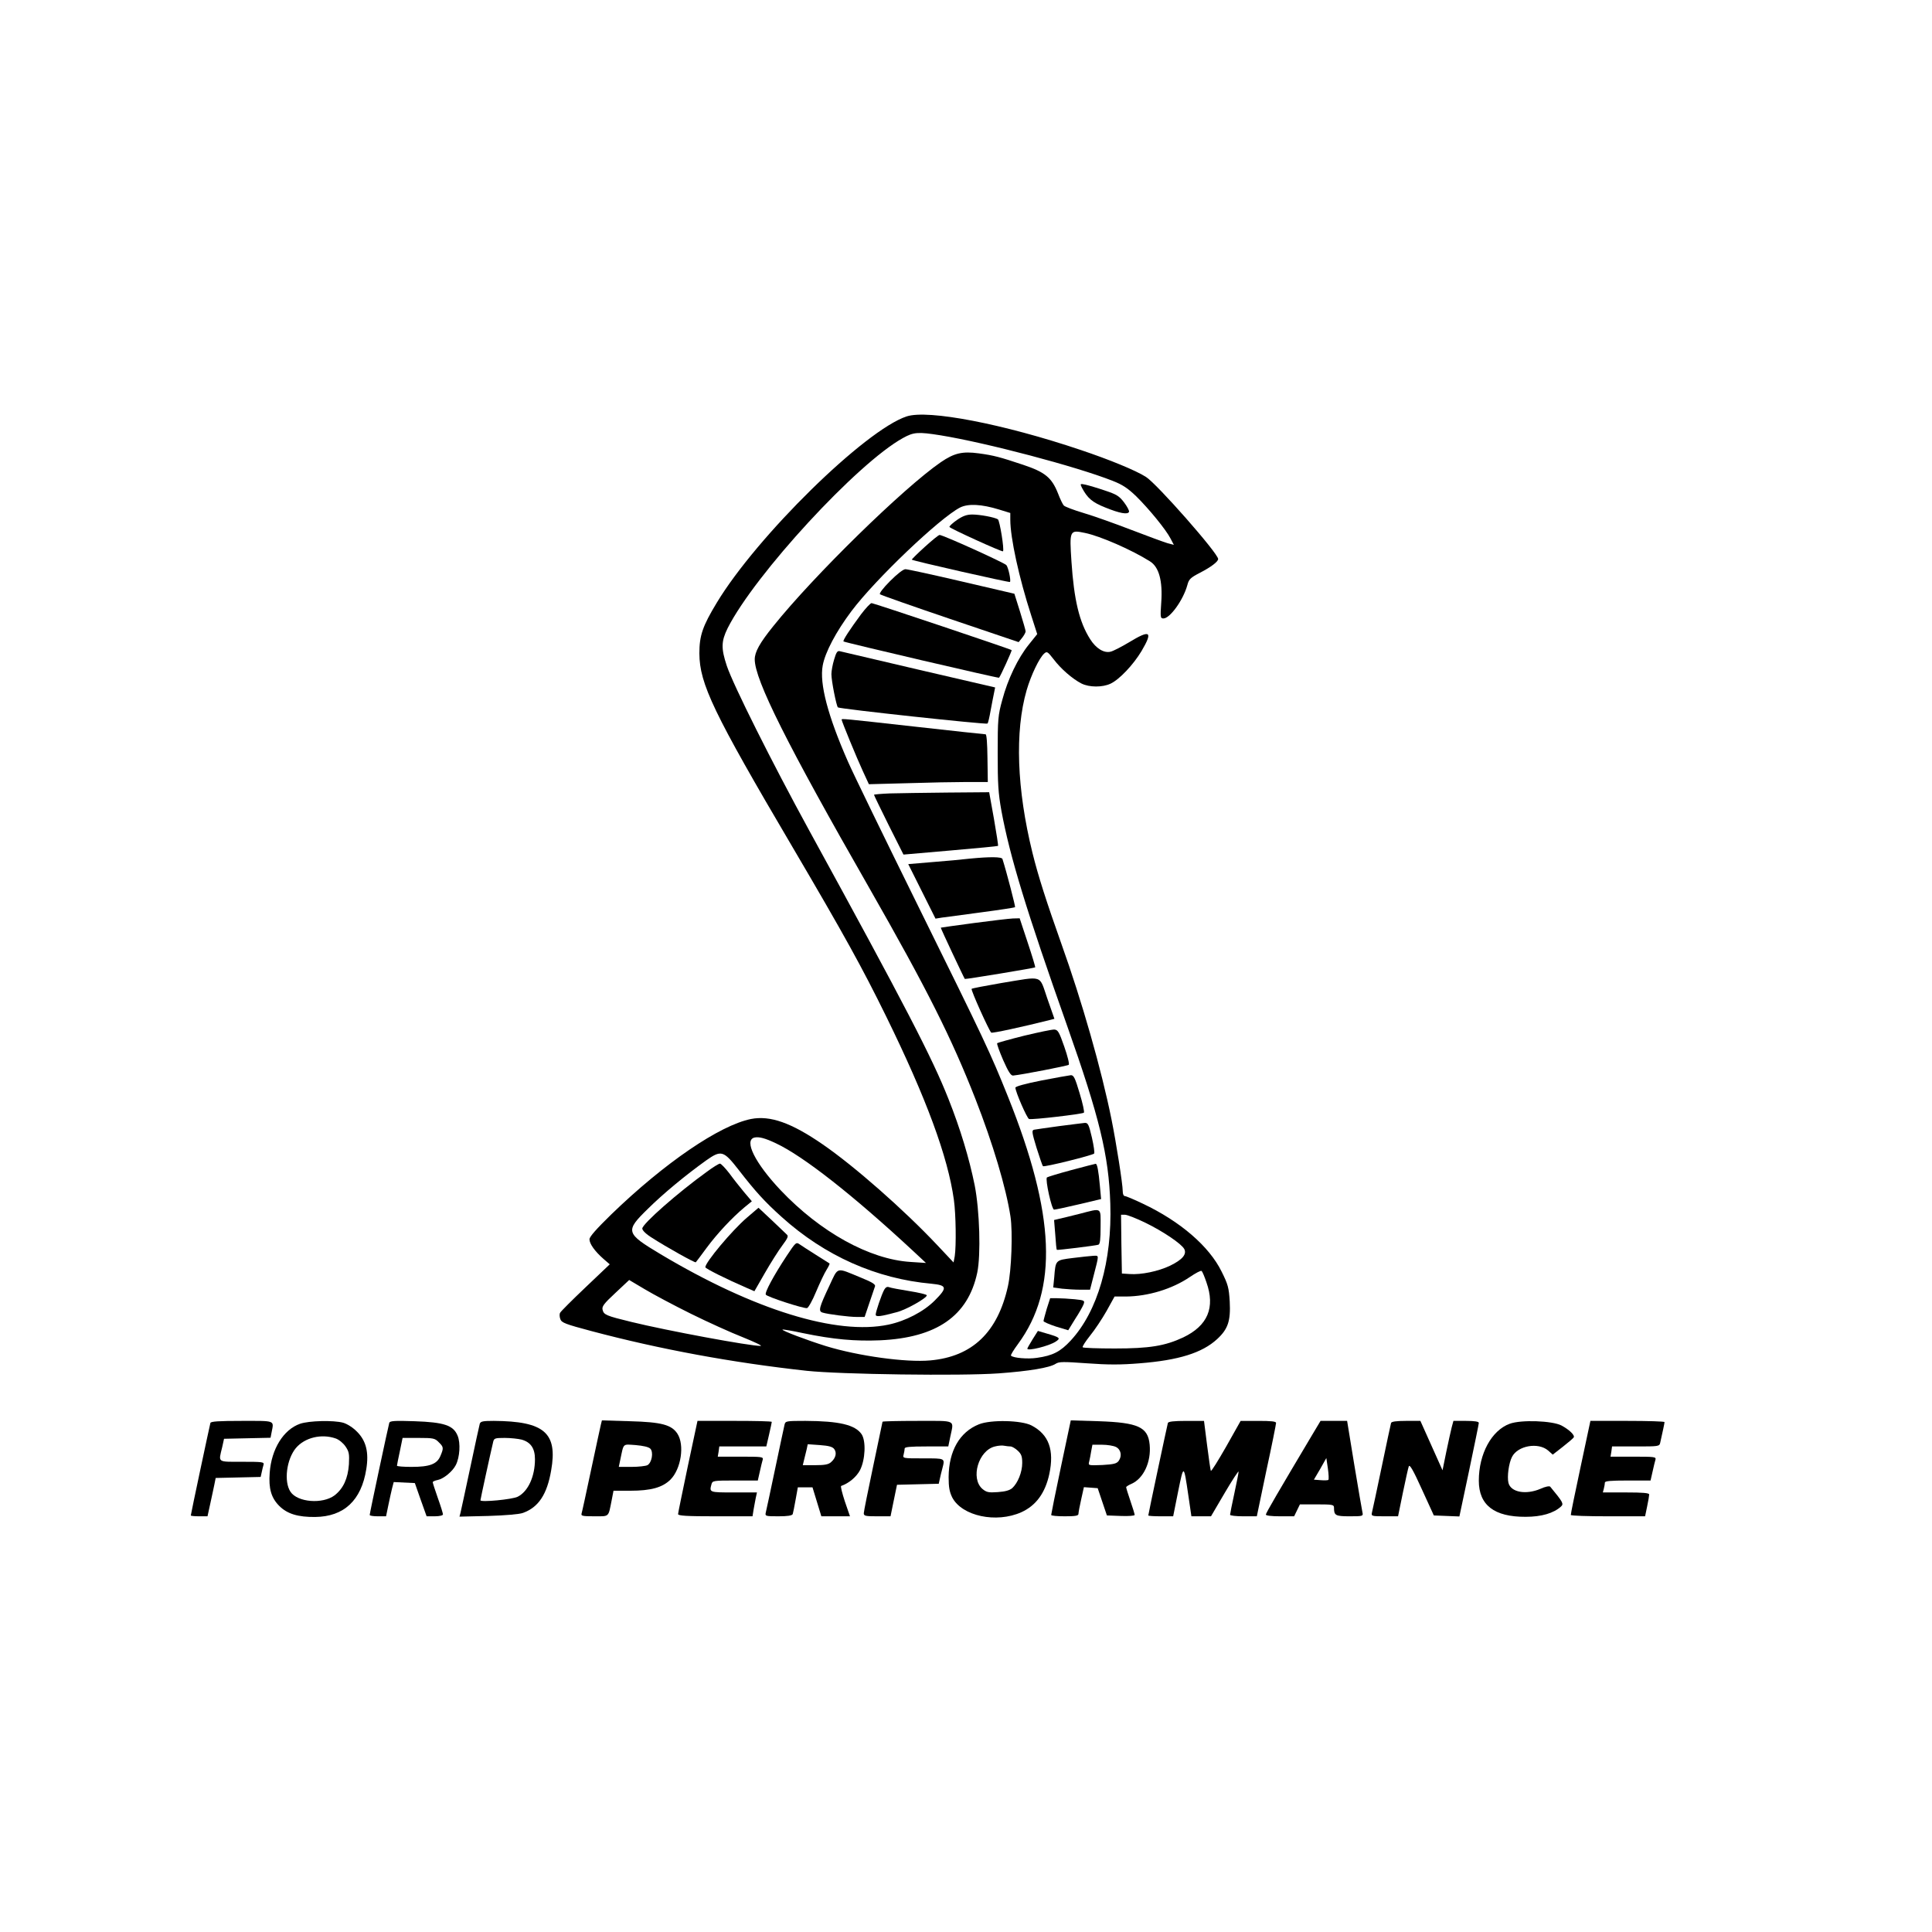 <?xml version="1.0" encoding="UTF-8" standalone="yes"?>
<svg version="1.0" xmlns="http://www.w3.org/2000/svg" width="100mm" height="100mm" viewBox="0 0 1134 1134" preserveAspectRatio="xMidYMid meet">
  <g transform="translate(0,1134) scale(0.1,-0.1)" fill="#000000" stroke="none">
    <path d="M5322 8896 c-244 -80 -879 -703 -1115 -1094 -83 -137 -102 -193 -102
-297 1 -179 82 -348 545 -1134 307 -522 411 -711 551 -996 236 -481 363 -825
398 -1078 12 -86 14 -270 5 -330 l-7 -37 -96 102 c-196 208 -486 463 -672 591
-184 127 -309 171 -421 149 -184 -37 -508 -258 -820 -560 -87 -85 -128 -131
-128 -146 0 -27 32 -71 82 -115 l37 -32 -142 -135 c-78 -74 -145 -141 -149
-149 -5 -7 -4 -24 1 -38 8 -21 29 -29 183 -70 403 -107 826 -185 1263 -233
198 -21 903 -31 1127 -15 178 13 299 33 334 56 20 13 44 13 185 3 123 -9 198
-9 308 0 229 18 367 61 455 142 64 59 80 107 74 221 -5 81 -10 100 -48 176
-73 148 -242 294 -462 398 -52 25 -100 45 -107 45 -6 0 -11 12 -11 28 0 42
-38 283 -66 422 -59 293 -174 695 -294 1030 -88 248 -136 397 -170 535 -92
373 -104 712 -34 954 26 89 74 189 103 215 16 14 20 12 55 -33 42 -56 111
-116 164 -143 46 -23 123 -23 170 -1 52 24 134 111 182 191 69 117 52 128 -73
52 -45 -27 -94 -52 -108 -55 -39 -10 -86 19 -120 73 -64 100 -95 231 -110 456
-12 183 -11 187 79 168 89 -18 276 -100 382 -167 53 -33 75 -115 66 -242 -6
-87 -5 -93 13 -93 38 0 116 108 140 195 9 35 18 44 74 73 64 33 107 65 107 81
0 33 -360 442 -424 482 -60 38 -213 101 -383 158 -454 153 -895 238 -1021 197z
m198 -111 c270 -44 794 -182 1010 -267 59 -23 89 -43 139 -91 76 -75 174 -195
201 -247 l20 -38 -38 10 c-20 6 -116 41 -212 78 -96 37 -222 82 -280 99 -57
17 -110 37 -116 44 -6 6 -22 39 -34 71 -37 93 -76 125 -205 168 -135 45 -171
55 -260 67 -96 13 -144 2 -223 -52 -218 -150 -745 -665 -983 -962 -80 -99
-109 -152 -109 -195 0 -120 189 -498 674 -1345 338 -592 481 -877 622 -1237
102 -261 179 -519 205 -688 14 -91 6 -317 -15 -410 -60 -270 -209 -413 -456
-435 -142 -13 -423 26 -612 84 -109 34 -261 91 -255 97 2 2 57 -7 121 -21 179
-37 305 -48 451 -42 333 15 517 143 571 397 22 105 14 365 -15 513 -32 158
-84 331 -154 507 -95 240 -250 540 -817 1575 -221 404 -447 856 -484 967 -34
102 -33 144 5 221 160 316 762 969 1029 1116 63 35 88 37 220 16z m345 -436
l65 -20 0 -39 c0 -107 51 -341 123 -563 l35 -109 -49 -61 c-64 -79 -124 -204
-156 -325 -25 -90 -27 -112 -27 -312 0 -182 3 -234 22 -340 50 -269 146 -584
387 -1265 188 -532 243 -756 252 -1040 11 -338 -74 -632 -232 -803 -61 -66
-106 -89 -199 -102 -53 -8 -139 -1 -152 13 -3 3 15 33 41 68 237 322 219 760
-59 1453 -105 261 -131 316 -526 1116 -197 399 -383 781 -413 850 -118 268
-168 458 -148 564 14 77 78 198 168 318 140 187 518 547 638 609 48 24 126 20
230 -12z m-1310 -3720 c160 -75 452 -304 805 -632 l75 -70 -91 6 c-240 15
-529 175 -763 422 -149 158 -216 292 -153 308 26 6 62 -3 127 -34z m-220 -155
c100 -129 154 -188 253 -277 254 -229 556 -363 880 -392 91 -9 94 -23 18 -99
-65 -65 -171 -120 -271 -141 -303 -64 -789 86 -1337 413 -207 124 -210 135
-75 267 90 89 222 198 342 284 88 62 102 58 190 -55z m2386 -310 c105 -51 213
-124 230 -155 16 -31 -11 -63 -83 -98 -69 -33 -169 -54 -238 -49 l-45 3 -3
173 -2 172 23 0 c13 0 66 -21 118 -46z m360 -350 c53 -149 8 -255 -136 -324
-107 -50 -198 -65 -402 -65 -100 0 -185 3 -188 7 -4 3 16 34 43 68 27 33 71
99 97 145 l47 85 67 0 c129 1 271 44 374 114 34 23 65 40 70 36 4 -3 17 -33
28 -66z m-3026 -185 c99 -49 236 -111 305 -138 69 -28 116 -50 105 -51 -62 -1
-552 90 -760 141 -148 36 -161 42 -168 71 -5 19 6 35 75 99 l81 76 91 -54 c50
-30 172 -95 271 -144z"/>
    <path d="M6350 8478 c33 -62 60 -86 138 -117 84 -34 132 -43 139 -25 2 6 -11
31 -29 55 -29 38 -44 47 -113 70 -44 15 -95 30 -113 34 -33 7 -33 6 -22 -17z"/>
    <path d="M5617 8288 c-26 -18 -46 -37 -44 -41 3 -9 309 -148 314 -143 9 8 -19
181 -30 188 -20 12 -105 28 -150 28 -32 0 -55 -8 -90 -32z"/>
    <path d="M5427 8129 c-43 -39 -77 -73 -75 -74 6 -7 572 -135 576 -131 7 8 -9
84 -21 99 -12 14 -372 177 -392 177 -6 0 -45 -32 -88 -71z"/>
    <path d="M5225 7930 c-42 -42 -65 -73 -60 -78 6 -5 191 -70 412 -145 l402
-136 21 26 c11 14 20 31 20 37 0 6 -15 58 -33 116 l-33 105 -309 72 c-171 40
-319 72 -330 72 -12 1 -48 -27 -90 -69z"/>
    <path d="M5053 7733 c-65 -88 -107 -152 -102 -158 7 -6 910 -217 913 -213 9
10 77 160 74 162 -8 7 -811 276 -822 276 -7 0 -35 -30 -63 -67z"/>
    <path d="M4896 7469 c-9 -29 -16 -68 -16 -86 0 -40 29 -185 38 -195 9 -9 871
-102 878 -95 4 3 12 39 19 79 8 40 16 87 20 103 l6 30 -448 104 c-246 58 -456
107 -465 109 -13 3 -20 -8 -32 -49z"/>
    <path d="M4940 7116 c0 -9 90 -228 124 -301 l36 -78 227 6 c124 4 281 7 348 7
l123 0 -2 140 c-1 88 -5 140 -11 140 -6 0 -193 20 -415 45 -422 47 -430 48
-430 41z"/>
    <path d="M5223 6683 c-51 -2 -93 -6 -93 -8 0 -3 39 -83 86 -178 l87 -173 276
24 c151 13 277 25 279 27 2 2 -9 73 -24 159 l-28 156 -246 -2 c-135 -1 -287
-4 -337 -5z"/>
    <path d="M5690 6300 c-41 -5 -139 -14 -217 -20 l-142 -12 80 -160 80 -160 37
6 c20 3 125 17 232 31 107 14 196 28 198 30 3 3 -48 201 -74 283 -4 13 -71 14
-194 2z"/>
    <path d="M5715 5922 c-104 -14 -191 -26 -193 -27 -2 -2 137 -297 141 -301 4
-3 409 64 413 68 2 2 -18 68 -44 146 l-47 142 -40 -1 c-22 -1 -125 -13 -230
-27z"/>
    <path d="M5877 5570 c-93 -16 -171 -31 -174 -34 -6 -6 102 -245 115 -257 6 -5
185 34 344 74 l27 7 -42 120 c-49 141 -19 131 -270 90z"/>
    <path d="M6012 5261 c-84 -21 -155 -41 -159 -44 -3 -4 13 -48 35 -99 31 -70
46 -93 59 -91 52 5 319 57 326 63 5 4 -7 52 -26 106 -30 86 -37 99 -58 101
-13 1 -93 -16 -177 -36z"/>
    <path d="M6113 4998 c-96 -19 -153 -35 -153 -42 0 -24 68 -180 80 -184 17 -6
313 29 322 37 4 4 -7 55 -25 114 -27 91 -35 107 -52 106 -11 -1 -89 -15 -172
-31z"/>
    <path d="M6215 4730 c-71 -10 -137 -19 -146 -21 -14 -4 -12 -17 15 -106 18
-56 34 -105 38 -108 6 -7 288 63 300 74 4 3 -2 46 -13 94 -18 77 -23 87 -42
86 -12 -1 -80 -10 -152 -19z"/>
    <path d="M6288 4472 c-75 -20 -139 -40 -143 -43 -11 -12 28 -189 42 -189 8 0
73 14 145 31 l131 31 -7 76 c-8 90 -16 132 -25 131 -3 0 -68 -17 -143 -37z"/>
    <path d="M6335 4215 c-49 -12 -103 -26 -119 -29 l-29 -7 7 -86 c3 -48 7 -88 9
-89 4 -3 230 25 244 30 10 4 13 32 13 106 0 116 11 110 -125 75z"/>
    <path d="M6296 3956 c-101 -13 -100 -11 -108 -112 l-6 -61 52 -7 c28 -3 76 -6
107 -6 l57 0 20 78 c34 132 34 122 -1 121 -18 -1 -72 -7 -121 -13z"/>
    <path d="M6144 3658 c-10 -35 -19 -67 -19 -72 0 -5 33 -19 72 -32 l73 -22 40
65 c23 35 45 74 50 87 8 22 6 24 -52 30 -34 3 -80 6 -103 6 l-41 0 -20 -62z"/>
    <path d="M6061 3479 c-17 -28 -31 -52 -31 -55 0 -16 126 15 166 41 31 20 27
25 -53 48 l-51 15 -31 -49z"/>
    <path d="M4150 4463 c-171 -123 -380 -307 -380 -334 0 -11 22 -33 58 -55 82
-53 252 -148 256 -143 2 2 31 40 63 84 63 85 150 178 222 238 l44 36 -45 53
c-24 29 -64 79 -87 111 -24 31 -49 57 -55 57 -7 0 -41 -21 -76 -47z"/>
    <path d="M4383 4192 c-87 -75 -243 -261 -243 -290 0 -8 124 -70 242 -121 l46
-20 62 108 c34 59 80 132 102 161 32 43 37 55 26 64 -7 7 -47 45 -89 85 l-77
72 -69 -59z"/>
    <path d="M4617 3968 c-74 -112 -130 -215 -122 -227 7 -13 223 -83 242 -79 8 2
32 45 53 96 22 52 49 109 61 128 12 19 20 36 18 38 -2 1 -38 24 -79 50 -41 26
-85 54 -96 62 -21 15 -24 12 -77 -68z"/>
    <path d="M4868 3793 c-59 -125 -66 -149 -41 -157 31 -10 156 -26 203 -26 l45
0 28 83 c15 45 30 89 33 97 4 11 -18 25 -88 53 -143 59 -127 63 -180 -50z"/>
    <path d="M5190 3770 c-16 -29 -50 -130 -50 -146 0 -15 27 -12 123 14 56 14
177 83 177 99 0 5 -46 16 -103 25 -56 9 -110 19 -119 23 -11 4 -20 -1 -28 -15z"/>
    <path d="M1235 2988 c-4 -14 -115 -535 -115 -543 0 -3 22 -5 49 -5 l49 0 16
73 c9 39 19 90 24 112 l8 40 132 3 132 3 6 27 c3 15 8 35 11 45 4 16 -7 17
-126 17 -148 0 -139 -6 -117 85 l11 50 136 3 137 3 6 31 c14 73 26 68 -174 68
-136 0 -182 -3 -185 -12z"/>
    <path d="M1761 2983 c-97 -34 -168 -148 -178 -288 -7 -92 9 -147 56 -194 47
-47 110 -66 211 -65 169 2 271 97 300 281 16 98 -1 166 -54 219 -24 25 -58 46
-81 53 -58 16 -202 12 -254 -6z m209 -86 c20 -7 44 -27 58 -47 21 -31 23 -44
20 -105 -6 -84 -33 -142 -84 -182 -71 -53 -218 -41 -259 21 -40 60 -23 191 32
257 52 61 149 85 233 56z"/>
    <path d="M2285 2989 c-5 -16 -115 -530 -115 -541 0 -5 22 -8 48 -8 l48 0 13
63 c7 34 17 79 22 100 l10 38 62 -3 62 -3 34 -97 35 -98 48 0 c28 0 48 5 48
11 0 6 -13 49 -30 96 -16 46 -30 88 -30 93 0 4 13 10 29 13 35 7 87 50 106 87
24 46 29 130 11 173 -25 61 -79 79 -253 85 -116 4 -144 2 -148 -9z m290 -114
c29 -28 30 -34 10 -81 -20 -48 -63 -64 -170 -64 -47 0 -85 3 -85 7 0 4 8 43
17 85 l16 78 94 0 c86 0 96 -2 118 -25z"/>
    <path d="M2816 2983 c-3 -10 -28 -126 -56 -258 -28 -132 -54 -251 -57 -264
l-6 -23 169 4 c100 3 183 10 204 18 91 33 141 109 165 249 39 221 -40 289
-337 291 -65 0 -77 -3 -82 -17z m246 -93 c53 -15 78 -51 78 -115 0 -101 -40
-189 -101 -220 -30 -16 -219 -34 -219 -21 0 6 58 273 75 344 5 20 11 22 68 22
34 0 79 -5 99 -10z"/>
    <path d="M3527 2979 c-3 -13 -29 -132 -57 -264 -28 -132 -53 -248 -56 -257 -5
-16 3 -18 75 -18 89 0 81 -7 101 93 l11 57 98 0 c122 0 189 19 236 65 63 63
84 204 41 270 -34 52 -93 68 -277 73 l-166 5 -6 -24z m290 -142 c20 -20 9 -83
-17 -97 -10 -5 -52 -10 -93 -10 l-75 0 9 43 c21 99 12 90 90 85 45 -4 76 -11
86 -21z"/>
    <path d="M4037 2733 c-31 -148 -57 -274 -57 -280 0 -10 50 -13 219 -13 l218 0
6 38 c4 20 9 52 13 70 l7 32 -137 0 c-143 0 -143 0 -130 48 6 21 10 22 139 22
l133 0 12 53 c6 28 14 60 17 70 4 16 -7 17 -130 17 l-134 0 5 30 4 30 138 0
138 0 16 69 c9 39 16 72 16 75 0 4 -98 6 -218 6 l-218 0 -57 -267z"/>
    <path d="M4605 2978 c-3 -13 -28 -129 -55 -258 -27 -129 -52 -245 -55 -257 -5
-22 -3 -23 74 -23 54 0 80 4 84 13 2 6 10 45 17 85 l13 72 43 0 43 0 26 -85
26 -85 84 0 84 0 -30 87 c-16 49 -26 89 -22 91 46 16 90 53 111 93 31 61 36
171 9 211 -38 55 -131 77 -329 78 -114 0 -118 -1 -123 -22z m292 -144 c16 -22
8 -53 -19 -76 -15 -14 -38 -18 -93 -18 l-73 0 8 33 c4 17 11 45 15 61 l6 29
71 -5 c54 -4 75 -10 85 -24z"/>
    <path d="M5180 2995 c0 -2 -25 -120 -55 -262 -30 -142 -55 -266 -55 -275 0
-16 10 -18 78 -18 l79 0 19 93 19 92 122 3 123 3 6 27 c3 15 10 43 15 62 16
62 19 60 -112 60 -121 0 -121 0 -115 23 3 12 6 28 6 35 0 9 32 12 128 12 l128
0 12 58 c21 101 39 92 -193 92 -113 0 -205 -2 -205 -5z"/>
    <path d="M5746 2980 c-113 -45 -177 -156 -178 -310 0 -59 5 -86 21 -119 57
-110 259 -153 406 -87 86 39 140 113 164 224 30 142 -3 232 -104 285 -59 31
-239 35 -309 7z m185 -130 c9 0 28 -11 43 -25 21 -20 26 -33 26 -72 0 -54 -26
-118 -59 -148 -16 -13 -41 -20 -85 -23 -54 -4 -66 -1 -90 19 -71 62 -23 226
74 249 19 5 44 7 55 4 11 -2 27 -4 36 -4z"/>
    <path d="M6227 2729 c-32 -151 -57 -277 -57 -281 0 -5 36 -8 80 -8 61 0 80 3
80 14 0 7 7 46 16 85 l16 72 41 -3 40 -3 27 -80 27 -80 81 -3 c45 -2 82 1 82
6 0 5 -11 42 -25 82 -14 40 -25 77 -25 81 0 3 14 12 30 19 71 30 118 128 108
231 -10 103 -68 129 -297 137 l-166 5 -58 -274z m323 118 c30 -15 37 -53 16
-82 -12 -16 -29 -20 -96 -24 -83 -3 -83 -3 -77 20 3 13 9 41 12 62 l7 37 57 0
c31 0 67 -6 81 -13z"/>
    <path d="M6855 2988 c-4 -14 -115 -535 -115 -543 0 -3 33 -5 73 -5 l73 0 29
145 c33 162 33 162 60 -22 l18 -123 57 0 58 0 81 138 c44 75 81 131 81 124 0
-7 -11 -64 -25 -128 -14 -64 -25 -120 -25 -125 0 -5 35 -9 78 -9 l79 0 56 268
c32 147 57 273 57 280 0 9 -28 12 -104 12 l-104 0 -85 -151 c-47 -82 -87 -147
-90 -142 -2 4 -12 72 -22 151 l-18 142 -104 0 c-74 0 -105 -4 -108 -12z"/>
    <path d="M7702 2918 c-197 -331 -272 -459 -272 -468 0 -6 33 -10 83 -10 l83 0
17 35 17 35 100 0 c92 0 100 -2 100 -19 0 -46 8 -51 92 -51 78 0 80 1 75 23
-3 12 -24 138 -48 280 l-42 257 -78 0 -78 0 -49 -82z m95 -264 c-2 -3 -23 -4
-45 -2 l-40 3 37 63 36 64 9 -61 c5 -34 6 -64 3 -67z"/>
    <path d="M8165 2988 c-2 -7 -27 -123 -55 -258 -28 -135 -54 -255 -57 -267 -5
-22 -3 -23 74 -23 l79 0 28 137 c16 76 31 146 35 156 5 14 26 -22 77 -135 l70
-153 75 -3 75 -3 57 269 c31 148 57 274 57 280 0 8 -24 12 -75 12 l-74 0 -10
-37 c-5 -21 -20 -86 -32 -145 l-22 -108 -65 145 -65 145 -84 0 c-58 0 -85 -4
-88 -12z"/>
    <path d="M8861 2983 c-106 -39 -181 -176 -181 -334 0 -143 90 -213 275 -212
93 0 164 21 207 60 18 16 12 26 -63 117 -5 5 -30 0 -58 -13 -85 -36 -173 -20
-187 35 -9 36 2 117 21 153 34 66 154 87 212 37 l27 -24 59 46 c32 25 61 50
64 55 8 13 -27 46 -72 70 -54 28 -237 35 -304 10z"/>
    <path d="M9277 2728 c-32 -150 -58 -276 -57 -280 0 -5 98 -8 218 -8 l218 0 12
58 c7 32 12 64 12 70 0 9 -38 12 -136 12 l-136 0 6 23 c3 12 6 28 6 35 0 9 34
12 134 12 l134 0 12 53 c6 28 14 60 17 70 4 16 -7 17 -130 17 l-134 0 5 30 4
30 139 0 c136 0 139 0 144 23 14 63 25 113 25 120 0 4 -98 7 -218 7 l-217 0
-58 -272z"/>
  </g>
</svg>